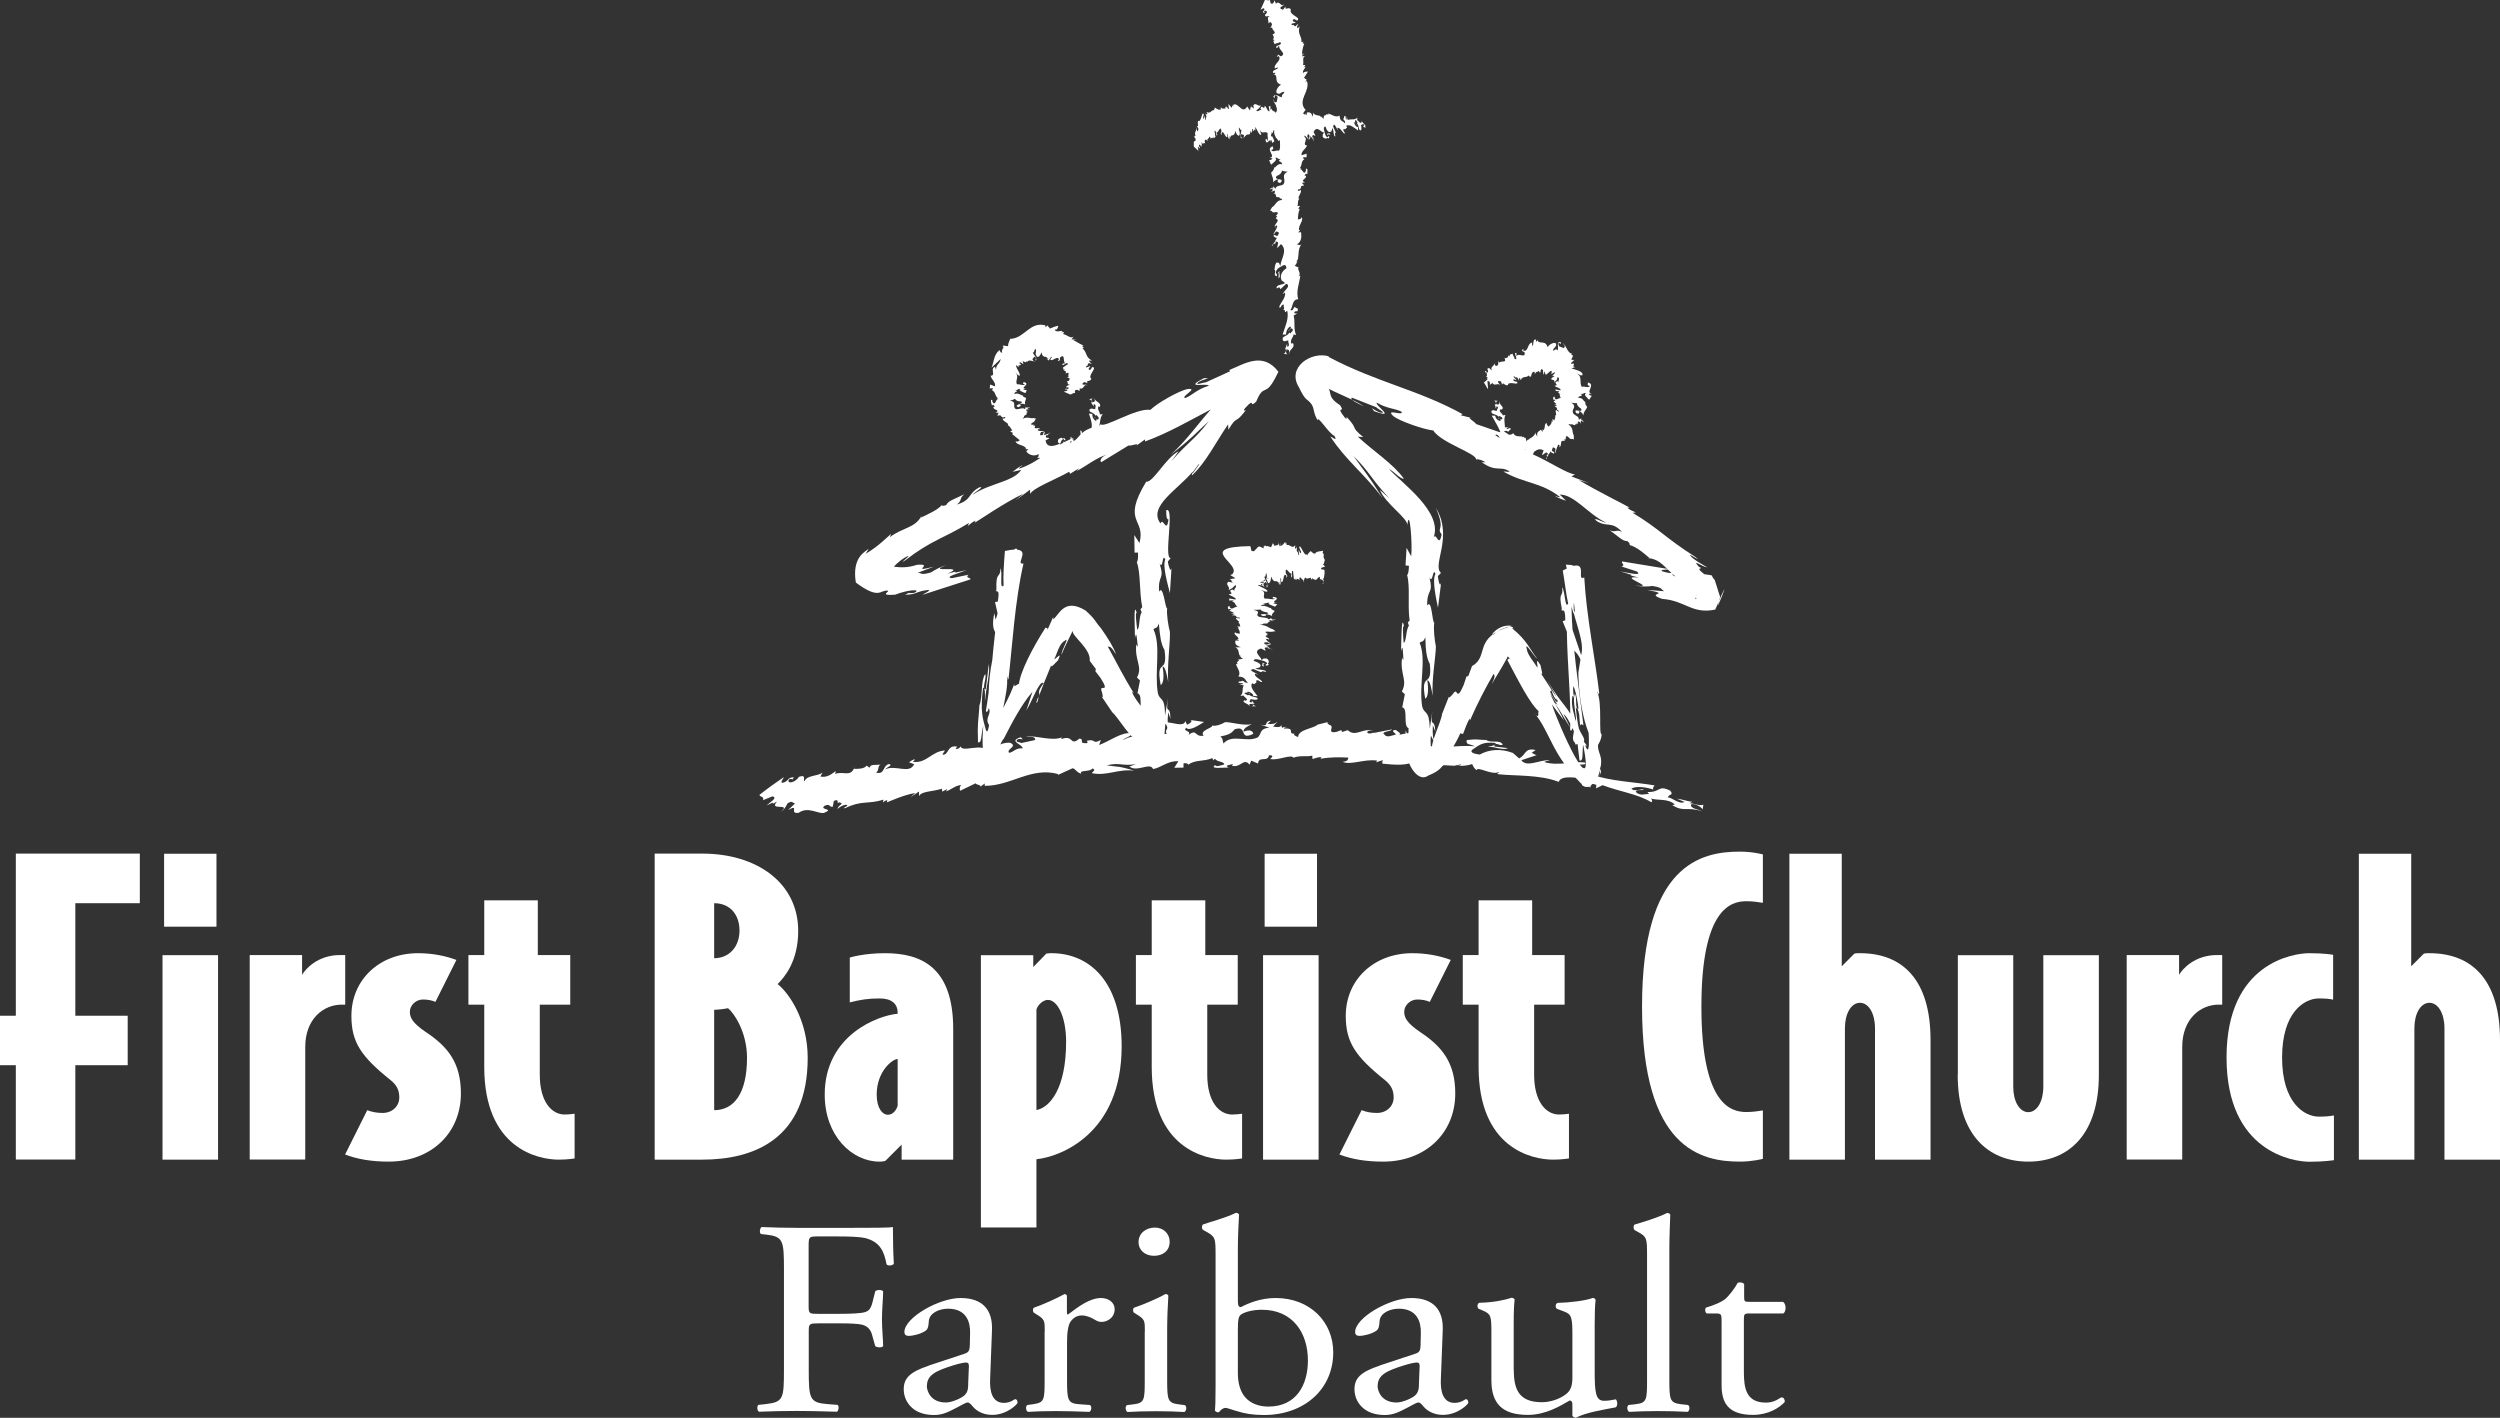 <?xml version="1.0" encoding="UTF-8"?>
<svg id="Layer_1" data-name="Layer 1" xmlns="http://www.w3.org/2000/svg" viewBox="0 0 189.52 107.48">
  <rect x="0" y="0" width="189.52" height="107.48" fill="#333333" stroke="none"/>
  <defs>
    <style>
      .cls-1 {
        fill: #fff;
      }
    </style>
  </defs>
  <g>
    <path class="cls-1" d="M5.71,68.47v8.53h3.97v3.75h-3.97v7.15H1.2v-7.15H0v-3.75h1.2v-12.29h9.4v3.76h-4.9Z"/>
    <path class="cls-1" d="M12.32,87.91v-15.5h4.21v15.5h-4.21ZM12.44,64.72h3.97v5.53h-3.97v-5.53Z"/>
    <path class="cls-1" d="M25.9,76.16c-1.38,0-2.76,1.08-2.76,3.21v8.53h-4.21v-15.5h3.97v1.5c.24-.42,1.17-1.5,2.88-1.5h.39v3.76h-.27Z"/>
    <path class="cls-1" d="M32.06,75.77c-.54,0-.99.45-.99.93,0,.42.18.84,1.2,1.53,1.68,1.11,2.67,2.34,2.67,4.66,0,3.03-2.28,5.17-5.47,5.17-1.29,0-2.37-.18-3.31-.54l1.68-3.36c.39.15.75.21,1.17.21.72,0,1.26-.51,1.26-1.17,0-.54-.18-.93-.66-1.32-2.25-1.8-2.97-2.88-2.97-4.87,0-2.74,2.13-4.75,5.05-4.75,1.11,0,2.1.21,2.91.51l-1.59,3.18c-.27-.12-.6-.18-.96-.18Z"/>
    <path class="cls-1" d="M40.92,81.48c0,2.04.9,3.01,1.89,3.01.27,0,.51-.03.75-.06v3.39s-.54.09-1.2.09c-1.62,0-5.65-.87-5.65-7.03v-4.72h-1.2v-3.76h1.2v-4.15h4.06v4.15h2.46v3.76h-2.31v5.32Z"/>
    <path class="cls-1" d="M54.14,72.65v-4.18c1.23,0,1.92.9,1.92,2.07,0,1.23-.78,2.1-1.92,2.1ZM49.63,64.72v23.19h3.61c3.87,0,7.99-1.53,7.99-7.72,0-2.88-1.44-4.93-2.28-5.59.51-.51,1.56-1.71,1.56-4.03,0-3.63-3.12-5.86-7.27-5.86h-3.61ZM54.14,76.55c.24,0,.78-.06,1.05-.12.42.33,1.44,1.77,1.44,3.76,0,2.7-.99,3.97-2.49,3.97v-7.6Z"/>
    <path class="cls-1" d="M68.05,83.82c-.09.3-.33.69-.75.69-.39,0-.84-.48-.84-1.53,0-1.77,1.2-2.7,1.59-2.7v3.54ZM68.05,76.85c-1.44.12-5.53,1.59-5.53,6.13,0,3.13,2.07,5.08,4.15,5.08.12,0,.27,0,.45-.06l1.23-1.23v1.14h3.91v-9.91c0-4.66-2.4-5.74-5.17-5.74-1.62,0-2.67.33-2.67.33v3.4c.84-.21,1.38-.3,2.28-.3s1.35.42,1.35,1.08v.09Z"/>
    <path class="cls-1" d="M78.57,76.52c.12-.36.51-.72.87-.72.72,0,1.38,1.26,1.38,3.18,0,3.58-1.26,4.99-2.25,5.17v-7.63ZM74.36,93.05h4.21v-5.17c1.8-.18,6.46-1.92,6.46-8.56,0-4.93-2.46-7.06-5.32-7.06,0,0-.24,0-.39.03l-.99,1.02v-.9h-3.97v20.64Z"/>
    <path class="cls-1" d="M91.52,81.48c0,2.04.9,3.01,1.89,3.01.27,0,.51-.03.75-.06v3.39s-.54.09-1.2.09c-1.62,0-5.65-.87-5.65-7.03v-4.72h-1.2v-3.76h1.2v-4.15h4.06v4.15h2.46v3.76h-2.31v5.32Z"/>
    <path class="cls-1" d="M95.75,87.91v-15.5h4.21v15.5h-4.21ZM95.87,64.72h3.97v5.53h-3.97v-5.53Z"/>
    <path class="cls-1" d="M107.44,75.77c-.54,0-.99.45-.99.93,0,.42.18.84,1.2,1.53,1.68,1.11,2.67,2.34,2.67,4.66,0,3.03-2.28,5.17-5.47,5.17-1.29,0-2.37-.18-3.31-.54l1.68-3.36c.39.15.75.21,1.17.21.72,0,1.26-.51,1.26-1.17,0-.54-.18-.93-.66-1.32-2.25-1.8-2.97-2.88-2.97-4.87,0-2.74,2.13-4.75,5.05-4.75,1.11,0,2.1.21,2.91.51l-1.59,3.18c-.27-.12-.6-.18-.96-.18Z"/>
    <path class="cls-1" d="M116.3,81.48c0,2.04.9,3.01,1.89,3.01.27,0,.51-.03.75-.06v3.39s-.54.09-1.2.09c-1.62,0-5.65-.87-5.65-7.03v-4.72h-1.2v-3.76h1.2v-4.15h4.06v4.15h2.46v3.76h-2.31v5.32Z"/>
    <path class="cls-1" d="M128.98,76.31c0,7.42,2.22,7.99,3.4,7.99.51,0,.84-.06,1.26-.12v3.67s-.78.21-1.74.21c-2.94,0-7.42-.96-7.42-11.75s4.48-11.75,7.42-11.75c.96,0,1.74.21,1.74.21v3.67c-.42-.06-.75-.12-1.26-.12-1.17,0-3.4.57-3.4,7.99Z"/>
    <path class="cls-1" d="M141,72.26c3.28,0,5.35,2.07,5.35,6.58v9.07h-4.21v-9.97c0-1.11-.48-1.92-1.14-1.92s-1.14.81-1.14,1.92v9.97h-4.21v-23.19h3.97v8.53l.96-.96c.12-.03.21-.03.42-.03Z"/>
    <path class="cls-1" d="M148.42,81.48v-9.07h4.2v9.98c0,1.11.48,1.92,1.14,1.92s1.14-.81,1.14-1.92v-9.98h4.21v9.07c0,4.51-2.28,6.58-5.35,6.58s-5.35-2.07-5.35-6.58Z"/>
    <path class="cls-1" d="M168.19,76.16c-1.38,0-2.76,1.08-2.76,3.21v8.53h-4.21v-15.5h3.97v1.5c.24-.42,1.17-1.5,2.88-1.5h.39v3.76h-.27Z"/>
    <path class="cls-1" d="M168.79,80.16c0-7.18,5.08-7.9,6.28-7.9,1.14,0,1.8.12,1.8.12v3.4c-.3-.06-.57-.09-1.08-.09-1.11,0-2.79,1.05-2.79,4.48s1.68,4.48,2.79,4.48c.51,0,.78-.03,1.14-.09v3.39s-.72.12-1.86.12c-1.2,0-6.28-.72-6.28-7.9Z"/>
    <path class="cls-1" d="M184.17,72.26c3.27,0,5.35,2.07,5.35,6.58v9.07h-4.21v-9.97c0-1.11-.48-1.92-1.14-1.92s-1.14.81-1.14,1.92v9.97h-4.21v-23.19h3.97v8.53l.96-.96c.12-.03.21-.03.42-.03Z"/>
  </g>
  <g>
    <g>
      <g>
        <path class="cls-1" d="M96.92,28.19c-1.18-1.54-2.52-.64-3.75-.13.05.01.08.04.07.09l-1.84.84c-.14-.02-.95.3-.51-.05.24-.13.5-.19.69-.25l-.29-.03c-1.67.86.26.34.35.58-.95.3-1.17.67-1.79.94-.39-.11,1.07-.78.18-.69-.6.11-2.31,1.06-2.82,1.58-1.13-.16-3.57,1.47-3.79,1.07.07,0-.17.3-.62.43l.2-.22c-1.35.38-1.06.95-1.88,1.21-.03-.08.2-.23.28-.37-1.74.68-2.4,1.75-4.16,2.35.04-.08.08-.15.26-.23.04-.08-.25.07-.74.46l.66-.15c-.61.92-2.4,1-3.68,1.89.07-.16,1.06-.72.47-.55-.87.49-.51.93-1.67,1.29.43-.33.16-.49.58-.79-.69.35-1.24.49-1.38.82-.19.09-.31.07-.35.02-.35.39-1.1.7-1.57.94l.06-.16c-.54.99-1.36.85-2.42,1.64l.09-.25c-.42.37-.99.96-1.92,1.51l.22-.38c-.26.23-1.28.64-.97,2.56,1.8,1.35,1.86.53,2.4.62.29.02-.77.41.59.3.31-.14,1.26-.41,1.61-.31.01.09-.11.21-.47.19-.21.02-.08-.02,0-.08l-.4.21c.97-.03.75-.25,1.77-.37.21.06-.3.24-.44.37l3.63-1.17c.04-.15-.44-.1-.15-.35l-1.26.26c-.63-.08.61-.4,1.12-.61l-.86.19s-.03-.05.04-.08l-.64.16c1.65-.7-1.83,0-.04-.66-.46.12-.95.39-1.19.56-.84.24-.66.05-1.01.03l1.21-.46c-1.94.49.15-.27-1.29-.14-.62.22-1.23.21-1.73.14.16-.22.76-.72,1.1-.82.04.08-.85.71-.25.34,2.06-1.58,2.83-1.61,4.84-2.84l-.1.24c.21-.16.35-.32.6-.41l-.07.16c.29-.16,2.26-1.53,3.69-2.2l-.62.53,1.13-.84v.32c.29-.48,1.83-1.04,2.97-1.68l.06.16.69-.43-.2.22c.72-.35,1.46-1.01,2.35-1.26-.56.19-.58.51-.48.59l2.07-1.27c.1.09,1.08-.32.47.11l.78-.57v.16c1.78-.65,3.38-1.59,4.99-2.43-.98,1.1-1.77,2.27-3.06,3.46,1.82-1.45,1.76-1.52,2.92-2.58-1.14,1.48-1.54,1.53-2.85,3.05l.55-.76c-.99.5-1.93,2.39-2.46,2.31-1.91,3.15,0,2.75-.51,4.65l-.39-.61.02,1.33h.26c.02.44-.02.66-.09.72.31.9.17,2.17.41,3.42l-.13.15c.03.09.07.22.09.25-.22.25-.13,1.25-.34,1.3-.05-.4-.17-1.33-.04-1.26-.26-1.01-.13,1.25-.13,1.91.12-.72.16.21.21.61-.04.06-.05-.07-.11-.14-.14,1.24.51,1.68.05,2.51l.23.22-.19.98c.28.06.23.54.24.95-.23-.32-.52-.7-.67-1.06l.14.09c-.79-1.28-1.32-2.37-1.96-3.52.15,0,.24-.04.63.6-.2-.58-.63-1.26-1.16-2.01-.41-.45-.38-.64-1.16-1.33-1.64-1-2.01.37-2.45.67v-.18s-.44,1-.44,1c.06-.22-.08-.14-.14-.19-.99,1.54-1.96,3.41-2.03,4.39.13-.46-.59.57-.26-.4-.15.59-.53,1.36-.92,2.11.14-.72.38-1.76.28-2.35.09-.12,0,.4.13.1.27-2.37.48-5.92,1.13-8.71-.66.12.48-.96-.48-1.05-.03-.1-.1-.12-.24,0-.18,0-.4.04-.69.1-.07.87-.14,1.83-.1,2.62-.33.35-.06-.88-.23-1.32-.03.88-.38.14-.31,1.71-.03-.05-.06-.04-.06-.15,0,.47.36-.21.16.98l-.21.03.19.84s0,.08-.02.12c-.03.11-.07.23-.12.38l-.11-.5c-.17.92-.06,1.19.07,1.45-.08.73-.16,1.44-.22,2.13-.17.84-.25,1.65-.27,2.39-.06.48-.13.96-.21,1.44.03.15.14.09.22-.21.24.49-.35.73.02,1.29-.06.37-.14.66-.25.34-.25-.92-.42-1.36-.21-3.16.25-.22.09,1.38.17.85.04-.74.39-2.03.27-2.66l-.23,1.92c-.34-.06.09-.8-.04-1.16-.35.48-.18,1.6-.43,2.37v-.13c-.1,1.55-.17,1.33-.12,2.93.3.1.21-.53.4-1.25-.05.63-.09,1.29,0,2.06.5.64.83.3,1.08-.16.02.04.05.08.07.13l-.03-.15s-.01-.01-.02-.02c0,0,0,0,0-.01l-.02-.09.02-.03s.01.04.02.07c.17-.34.3-.72.43-.81.67-1.31,1.35-2.6,2.18-3.57l-.47,1.43c.49-.8,1.01-2.35,1.31-2.08-.61.87-.18.58-.38,1.09l-.06.04c-.05.12-.19.5-.03.3.19-.8.74-1.98,1.06-2.82-.11.38.4-.27.5-.33.37-.78-.14-.1-.28-.1.21-.4.38-1.18.77-1.37.48-.44-.26.75-.22,1.03.23-.58.65-1.39.85-1.81-.09.4,1.4,1.36,1.29,2.28l.46.61c0,.08,0,.22-.08.11l.45.59c.75,1.19-.09.47.06.92l-.03-.06c.15.4.18.75.02.5l.83,1.23h0c.48.4,1.56,2.33,1.98,2.05.03.06.05.11.07.17-.07.16-.04.18.05.12.09.22.11.36,0,.28.31.49.57.6.47.67-.37.17,1.24.61,1.22-.91.07.06.08.15-.02.64.18-.69.12-.8.1-.92.05,0,.11-.03.19-.12-.17-.02-.07-.78-.02-1.18l.26.65c-.1-.44-.14-.7-.06-1.45l.17.49c-.02-1.22-.39-.11-.19-1.57l-.22,1.33c-.01-1.56-.4-1.05-.55-1.73-.26-1.62.26-3.59-.33-4.81.19-.19.26,0,.41-.45.09,1.01.15,1.54.43,2.02.28,1.96-.7.49-.29,2.65.24-.11.26-.78.14-1.39.21-.05.34.69.43,1.17-.09-1.25.16-3.03.13-3.8-.11-.37-.27-1.35-.21-1.79-.15.06-.29-1.87-.61-1.26-.1-1.34.44-.85.04-2.13.28.48.18-.86.43-.31-.23.45.18,1.87.35,2.55l.12-1.93c-.06.47-.25-.21-.28-.47l.22-.26c-.56.04.33-3.94-.34-3.63,0,.29,0,.72.17.7-.14,1.13-.42-.22-.6.31-.99-1.29,1.31-2.57,2.44-3.94-.02.04-.03.07-.04.11l.47-.65.07-.02-.47.66-.06.02c-.02.06-.05.13-.03.17,1.04-.94,1.82-2.53,2.74-3.87l.02.41c.71-1.18.44-.31,1.33-1.49-.07.03-.27.11-.06-.15.8-.89.26.07.84-.49.39-.96.55-.76.87-1,0,0,.01,0,.02,0,0,0,0,0-.01,0,.18-.14.41-.44.76-1.18Z"/>
        <path class="cls-1" d="M79.96,25.02c.15.21.42.02.6.08l-.1.09.2-.02-.06.16c.31.05.55.37.79.19l-.17.22.39-.04-.26.07c.31.17.71.41.79.44l-.09.05c0,.08.08.06.14.07l-.13.08c.37.31.2.63.68.9.06.13-.09-.03-.16.02-.03.12.13.21.21.2-.22.1-.25-.12-.34.13.15.03-.22.06-.09.2l.29-.11c0,.12-.19.15-.09.28.2.1.18-.39.37-.14.06.16-.47.64-.2.81-.04.28-.49.09-.27.35l-.27-.09c-.06.08-.21.12-.09.2.13-.01.31,0,.35.06-.35-.16-.21.34-.62.22l.05.08-.06.02.04.11c-.1-.04-.2-.18-.38-.03l.02.16c-.18.02-.22.09-.36.13l-.5-.22.27-.07c.03-.13-.21,0-.13-.15l.14-.02-.08.04c-.06.07.04.04.12,0,.13-.11-.02-.15-.13-.12-.04-.13.26-.18.29-.23-.29.08-.1-.22-.26-.23l.18-.05c.13-.22-.05-.23-.16-.23l.14-.07c-.13-.08.2-.48-.3-.21l.09-.06c-.01-.08,0-.23-.16-.16l.09-.14c-.17.13-.11-.04-.16-.14.08,0,.25-.21.35-.21.07-.33-.31.12-.4.02.03-.17.14-.07.23-.13-.21-.05.02-.82-.41-.41v.19c-.15.07-.18.05-.15,0l.08-.05c-.1-.36-.52.2-.66,0l.12-.19c-.07-.15-.25.46-.33.18l.06-.1c-.03-.11-.11.1-.11.12.07-.45-.28.05-.41-.56-.09.26-.25.44-.36.3-.18-.26.02-.3-.08-.55-.11-.02-.07.28-.22.27.11.24.35.36.25.62l-.07-.11h.07c0-.19-.09-.15-.12-.21l-.16.2c.13.25.19.13.23.18-.12.02-.55-.2-.6.03l-.06-.08c0,.3-.47-.22-.24.22-.11.05-.21-.21-.31-.07-.03.04.07.07.11.09-.02.22-.27-.05-.15.24l-.23-.17c.05.34.38.66.28.82-.22-.07-.18-.18-.33-.29.35.38-.04.66.14.94.2-.05.43.13.61,0-.29-.06-.09-.11-.11-.18.62.16-.39.46.17.51l-.22.04s.23.1.29.05l-.1.24c-.18-.06-.61-.23-.38-.3-.25-.07-.13.11-.42.06.41.16-.14.12-.02.31.31-.12.47.13.62.1-.05.07.12.17.24.19.04.08-.17.37-.04.5-.1-.03-.25-.09-.45-.02.13.05.14.14-.09.23-.47-.18.51-.26.2-.44-.28,0-.36-.06-.46-.2-.14.1-.21.08-.39.15.6.06.14.49.48.64.21.03.52-.16.67,0l.08-.22c-.06.22.18-.02.31.08l-.2.02c0,.1.06.12.21.1l-.3.05c0,.06,0,.16.16.09l-.15.09.11.06h-.12c.17.17-.25.18-.16.31l-.13.16c.4-.22.58,0,.83-.07h0s.23.06.23.06c-.05,0-.13.1-.13.16h0c0,.07-.45.24-.21.29h.17s-.09.07-.09.07h.17c-.2.39.38.03.35.3-.01-.06-.09-.09-.16.03-.01.06.06.07.12.03l-.04.03.41.03c-.1.11-.25-.03-.29.17-.09.19.11.12.17.12.06-.1.04-.24.16-.24-.02.05,0,.19-.09.25.17-.06.35-.06.52-.21l-.08.09v-.03c-.07.03-.14.27-.2.11-.21.34.13.18.2.28l-.29.16c.1.67.8.36,1.08.25-.09-.12-.17,0-.13-.31.17-.16.14-.09.3-.15v.02c.09.16.15-.13.26.14,0,.16-.15-.17-.1.18l.23-.03c-.01.22-.23.02-.31.07-.07-.02.13-.04.06-.27-.19,0-.22.23-.36.55-.09.24.12.24.17.24.17-.4.35-.44.6-.43l.22.17c.02-.29-.24-.68-.07-.71l.05.19.13.03-.03.54c.32.28.28-.4.36-.54l.02.18c.39-.05.12-.7.16-.87.19.01.01.21.25.32-.03-.16.24-.16.05-.31.27.21.16-.23.33.12.46-.33.14-.99.02-1.42l.26.03c-.03.15.04.39.26.53.19-.08-.19-.3-.09-.31.07.07.05.18.23.21.21-.12-.04-.24-.06-.34l-.1.04c-.19-.33-.57-.21-.44-.49.22-.11.17,0,.43,0-.06-.07.14-.33-.13-.39v.19s-.21-.33-.21-.33l.14.03c-.1-.09-.11-.23-.29-.25l.27-.07c-.11.08-.1.26.06.28.24-.05.05-.22.05-.31.14.35.58.33.45.68l-.09-.05c-.16.2.1.42.09.62l.21-.03c-.3.41-.11.87-.44,1.29l.17.25-.2-.08c-.21.18.24.18.13.32.04-.06,0-.06-.04-.1.05.39-.25.06-.28.24-.15-.19.09-.32-.2-.4.07.36-.27.66.08,1.03-.55.24-1.09.96-1.62,1.13-.09-.08.03-.07-.02-.14-.16.3-.72-.17-.7.09-.11-.07-.14-.26-.16-.33-.13.13-.29.18-.46.21l.13-.07v-.03s-.19.09-.19.09v.02c-.42.02-.76-.28-1.22-.18.26-.06.09-.3.23-.35-.32.27-.83.13-1-.17l.15-.16h-.24s.08-.06.08-.06c-.18-.29-.78-.24-.8-.55.14.08.2.02.31-.07l-.59-.48.08-.03c0-.08-.13-.1-.21-.14l.17-.12c-.15-.07-.14-.29-.36-.36.17-.16-.38-.27-.38-.5-.08-.05.29.05.18-.13-.43.14-.13-.24-.59-.09l.11-.24-.23.03c.4-.29-.25-.19-.16-.48h.1c-.06-.06-.13-.25-.22-.07-.02-.13-.22-.58.07-.41-.14,0,.01.17.07.24.2-.05.09-.23.3-.31l-.1-.03.12-.05c-.27-.2-.15-.46-.46-.62l.09-.14h-.26l.03-.29.36.14c.11-.29-.29-.53-.32-.81.43.01-.08-.55.33-.67l.08.23c-.02-.44.28-.4.35-.83-.28.26-.29.28-.7.67.2-.43.16-.99.61-1.34.07.09.06.23.21.18-.14-.21.26-.4,0-.49.16-.08.36.05.44,0-.01-.22.11-.38.19-.59l.02.05c1.08-.09,1.45-1.34,2.63-1.02l-.02.14.27-.2c-.21.13.07.17.07.3.21-.08.46-.2.65-.21-.02.12-.12.37-.23.27Z"/>
        <path class="cls-1" d="M113.35,32.99c.76.53,1.74.7,2.47,1.04h-.3s.77.26.77.26l-.09.15c1.25.55,2.65,1.5,3.2,1.52l-.27.16,1.35.51-.8-.24c1.38.83,3.57,1.91,3.86,2.09h-.18c.2.2.41.25.66.37l-.26.02c2.08,1.26,2.44,1.87,4.76,3.35.58.48-.37-.21-.42-.14.25.35,1.1.79,1.31.92-.33,0-1.21-.7-.63-.04.57.29-.47-.12.42.57l.55.08c.43.81-.03-.47.65,1.65-.78,2.39,1.33-3.04-.37.95-1.78.37-2.24-.68-4.03-.81-1.39-.49.85-.29-1.12-.68l1.29.1c-.3-.15-.06-.26-.91-.4-.29.05-.85.07-1.31-.04,1.87.25-1.49-.76.27-.6l-.63-.16c.08.01.11-.01.07-.05l-.82-.25c.52.09,1.74.38,1.24,0l-1.17-.38c.36-.07-.05-.26.06-.38l3.53.58c-.15.08-.67.01-.51.16.91.3.79-.02,1.62.3l-.4.06c.08-.04.21-.03.02-.08-.29-.15-.44-.08-.45,0,.27.24,1.16.29,1.41.19,1.02.16.19.35.42.43.37.22.38-.96.87.74-1.09-.64-1,.83-.88.4l-.44-.34.44.14c-.4-.7-1.17-1.04-1.63-1.28h.25c-.99-.72-1.25-1.48-2.34-1.56h.16c-.39-.34-.99-.86-1.5-.98.02-.06,0-.17-.17-.3-.35.03-.72-.39-1.35-.83.46.22.47-.1.95.13-.85-.87-1.08-.3-1.93-.82-.44-.42.53.14.71.12-1.39-.66-2.4-2.14-3.51-2.13l.48.47c-.59-.19-.87-.36-.78-.37.16.11.25.1.33.09-1.47-1.15-2.69-1.01-4.3-1.93.17-.03.42.06.47-.01-.72-.47-.98.1-2.12-.7h.29c-.38-.25-.76-.25-.72-.19.17-.44-2.63-1.26-3.24-2.22-.72-.07-2.56-.71-3.03-1.09-.65-.62.81.04.63-.33-.6-.29-1.03-.2-1.89-.69-.12.23,1.56,1.28-.19.65l-.18-.23c.17.1.39.25.65.34.55.08-.22-.29-.31-.41l-1.85-.73c-.24.19.87.6.96.72-.82-.73-4.32-1.76-3.06-2.02l-.13.03c1.02.91.12,1.06,1.34,1.85.44.66-.4-.04.33.9.21.26.17.04.15-.03,1,1.07.21.66,1.27,1.54l-.41-.03c1.19,1.11,2.68,2.05,3.49,3.18-.23.08-.78-.58-1.13-.73,1.02,1.11,4.12,3.28,3.38,5.22.22-.51.4.85.62-.26-.45-.57.34-.21-.44-2.01,1.35,2.2-.32,4.34.39,4.93l-.24.24c.02.27.16.95.25.49l-.24,1.91c-.14-.68-.46-2.12-.19-2.56-.21-.56-.19.78-.45.28.31,1.3-.2.78-.18,2.12.36-.59.38,1.34.54,1.29-.08.44.03,1.41.12,1.79,0,.77-.33,2.52-.24,3.76-.09-.47-.2-1.21-.41-1.17.1.61.08,1.28-.16,1.38-.39-2.16.57-.68.35-2.63-.26-.49-.31-1.02-.34-2.03-.18.45-.24.25-.43.43.53,1.25-.07,3.2.19,4.81.17.68.53.18.58,1.7l.19-1.31c-.17,1.43.16.35.23,1.52l-.19-.47c-.03.71,0,.99.15,1.37l-.3-.59c-.04.39-.04,1.09.13,1.09-.07.1-.12.14-.17.14.04-.01.15.4.1.43.02.14-.04-.29-.1-.2-.52-.2-.59.38-.22-.07-.04.18.19-.02.43-.33-.37-.2.62-2.07.68-2.7h0s.54-1.37.54-1.37c-.11.27.15.06.4-.3l-.04.06c.29-.38.17.73.73-.57l.24-.72c-.05.12.07.05.13,0l.27-.73c1.35-.74,0-2.18,3.01-3.04-1-.22-1.85.97-1.34.62.21-.26,1.39-.83,1.46-.43l-.1-.02c1.17.96,1.3,1.53,1.92,2.32-.21-.12-1-1.43-.8-.75.04.44.56,1.01.8,1.41.08-.11-.23-.93.24-.18,0,.12.27.92.02.61.52.75,1.16,1.88,1.71,2.5.07.25-.15-.08-.23-.19v-.07c-.3-.45-.31.06-.67-.94-.39.1.58,1.41.94,2.27l-.9-1.2c.45,1.47,3.35,7.97,2.36,3.02-.08.73.04,1.31-.27,1.23-.19-1.47-.13-1.29-.3-2.8l.03.13c.09-.79-.31-1.84-.08-2.38.2.33-.05,1.13.29,1.12l-.21-1.91c.27.58.22,1.91.33,2.64.02.53-.14-1.05-.34-.79.16,1.78.41,2.17.79,3.03.27.53.2-.8.18-1.13-.44-1.12-.75-2.77-.78-4.56l.16-1c-.33-.85-.75-.43-.87-2.02l.24.45c.04-.35.03-.59.01-.75.22.66.46,1.38.67,1.98.3-.95-.49-2.57-.72-3.89.06.06.13.52.25.65-.07-.99-.29-1.99-.52-2.93l-.17-.69c1.18.02.43.42.73.6l.21,1.24c-.12.67-.22-1.26-.45-.93.17.8,0,1.73.26,1.93-.37-.33.1,1.85-.32.34.05,2.92.55,6.1.91,9.02-.11-.13-.2-.13-.26,0-.05-1-.24-2.46-.5-2.99-.14.67.32,1.53.23,1.73-.1-.33-.14-.99-.31-.99-.14.86.16,1.32.23,1.92l.07-.34c0,1.46,1.39,1.88-.07,2.11-.22-.72.15-.09.37-.22-.39-.32-.8-1.78-1.28-2.09l.54,1.07c-.46-.71-.84-1.42-1.19-1.89.08.03.15.04.25.19-.39-.55-.77-1.32-1.08-1.54l.16-.3c.08.41.62,1.47.85,1.58.16-.22-.54-1.22-.77-1.69,1.17,2.03,1.56,1.85,2.33,3.68l-.23-.26c.18.61.53,1.05.92,1.55-1.78-.04-.68-1.02-1.08-1.44-.04.31-.14.38-.19.23.08-2.39-.21-4.72-.25-7.43l-.32-.79.2-.07c0-1.33-.31-.27-.35-1.12.02.33.05.26.11.33-.34-1.52.13-.86,0-1.72.26.39.2,1.66.46,1.25-.17-.75-.27-1.76-.41-2.51,2.22-1.21.9.88,1.63.52.15,2.86.86,6.35,1.13,8.75-.06.33-.09-.2-.14-.07.39.92.08,3.21.33,3.22-.04.47-.22.67-.28.81-.02.87.65.77-.16,2.85.7-1.22.2-.77.35-1.24l-.04.08v.52c-.35,1.06-1.44.98-1.38.76l.06.05c-2.39-2.35-2.39-3.93-3.7-5.52.6.83.17-.36.47.02-.76-.6-1.7-2.54-2.47-3.97.08-.04.08-.18.23-.05l-.62-.72.15.05c1.35-.97-.62,1.93-.96,2.59.31-.65.24-.69.16-.82-.63,1.09-1.19,2.16-1.8,3.54v-.16c-.23.33-.36.79-.52,1.18l-.21-.05c-.3.72-.87,1.54-1.32,2.48-.09-.05-.06.3-1.1.72-.94.66-1.71-1.36-1.52-1.31-.15-.76-.23-1.47-.2-2.02-.05-.41.24.9.22-.26-.45-.17,0-1.49-.48-1.58l.2-.99-.23-.22c.47-.84-.16-1.29.02-2.55.05.07.06.2.1.14-.03-.41-.03-1.35-.18-.62.03-.67.02-2.95.22-1.92-.13-.08-.06.86-.02,1.27.21-.04.17-1.05.4-1.29-.02-.03-.05-.16-.08-.26l.13-.14c-.17-1.26.06-2.53-.19-3.45.07-.05.13-.26.14-.7l-.26-.03.08-1.33.35.64c.11-.84-.12-3.89-.3-2.33.12-.52-1.67-1.66-2.07-2.7l.71.63c-1.38-1.46-1.39-1.88-2.72-3.21.92,1.31.99,1.26,2.24,3.24-1.39-1.88-2.81-2.89-3.99-4.71.17.05.57.42.31-.05-.44-.19-1.27-1.59-1.27-1.18-.35-.57-.23-.85-.46-1.21-.34-.48-.41-.14-.97-1.31-.93-1.5.96-2.75,2.31-2.32l-.08.02c3.67,1.95,6.79,2.48,10.18,4.35l-.13.09.94.23c-.72-.2.21.3.21.43l2.31.8c0,.14-.25.32-.76,0Z"/>
        <path class="cls-1" d="M116.9,28c-.11-.09-.11.23-.15.27l-.02-.13-.02.13-.06-.16c-.07.12-.29.02-.2.27l-.12-.24v.23s-.04-.18-.04-.18c-.19-.04-.22.41-.25.4l-.05-.09c-.05-.02-.02.05-.02.09l-.09-.13c-.15.21-.47.02-.58.34-.08.04,0-.07-.07-.12-.14-.05-.1.13-.05.19-.18-.16-.05-.25-.26-.27.06.14-.15-.18-.18-.03l.22.23c-.08.04-.21-.12-.24,0,.04.2.37.04.3.26-.06.08-.72-.16-.7.13-.25.11-.37-.31-.45-.02l-.08-.26c-.1,0-.22-.09-.23.06.08.09.18.23.16.3-.07-.36-.45.1-.59-.27l-.04.11-.05-.04-.09.13c-.02-.11.07-.32-.19-.31l.05.61c-.13-.12-.21-.42-.33-.48l.33-.31c.08.07-.19,0-.08,0,.17-.13-.21-.14,0-.23l-.04-.31-.07-.04c-.11.01-.03.09.04.13.18.03.17-.18.09-.29.13-.2.29.12.36.1-.19-.25.2-.32.16-.52l.11.19c.28,0,.18-.26.21-.37l.09.12c.15-.19.61.09.34-.41l.06.09c.11-.04.29-.05.25-.23l.15.08c-.11-.19.07-.14.2-.21-.03.11.16.29.14.41.32.08-.07-.36.07-.48.16.04.02.19.07.28.1-.33.74.2.61-.32l-.19-.1c.04-.15.1-.17.11-.12l-.02.1c.41.13.3-.57.68-.61v.24c.16.04,0-.57.3-.46l-.02.14c.09.03.13-.12.11-.16.07.45.63-.02.78.59.13-.25.57-.42.64-.27.07.28-.22.28-.23.54.1-.01.23-.21.35-.03.12-.23-.15-.69.24-.63v.16s-.12-.11-.12-.11c-.15.09,0,.19-.01.27l.37.14c.17-.22-.08-.3-.08-.38.3.25.35.77.7.8l-.09.06c.43.09-.27.47.22.41,0,.16-.26.13-.18.31.02.05.1-.04.12-.06.21.17-.17.22.16.3l-.28.09c.28.11.96.23.82.53-.22.03-.22-.11-.39-.12.43.21.13.73.37,1,.18-.1.46.14.6-.08-.29-.04-.11-.15-.16-.26.65.15-.23.77.3.84l-.23.03c.02.05.17.19.25.11l-.22.34c-.14-.16-.48-.43-.22-.49-.22-.11-.18.12-.44.02.33.24-.18.11-.15.33.34-.06.39.29.54.31-.08.07.04.27.12.36,0,.15-.32.39-.27.65-.07-.12-.17-.29-.37-.34.09.14.06.25-.17.18-.34-.49.55.06.35-.35-.24-.16-.29-.26-.33-.43-.17.03-.23-.01-.42-.03.52.32-.04.49.16.82.1.16.48.22.41.48l.27-.14c-.27.17.13.12.08.34l-.13-.15c-.1.1-.09.16,0,.28l-.21-.22c-.06.05-.16.14,0,.22l-.17-.06s.05.08,0,.14c0-.06.03-.08-.05-.12-.09.3-.31-.09-.37.09-.05-.06-.14-.06-.2-.02.4.23.26.59.41.83h0s0,.34,0,.34c0-.07-.13-.09-.23-.07h.01c-.12,0-.32-.39-.39-.13v.18s-.09-.07-.09-.07v.18c-.45-.16-.12.44-.45.46.08-.02.13-.12,0-.19-.07,0-.08.08-.07.15l-.02-.05-.17.54c-.06-.15.12-.34-.07-.4-.18-.13-.12.15-.2.2.08.1.27.1.17.24-.05-.04-.26-.08-.24-.18-.09.17-.27.34-.33.6-.07-.03-.02-.11,0-.13l.03.03c.07-.1-.12-.29.12-.25-.17-.36-.3.02-.49.03l.13-.35c-.58-.33-.84.46-1.36.38.13.13.24.01.25.32-.3.14-.27.08-.59.12l.03-.02c-.14-.16-.42.12-.46-.16.1-.16.19.18.26-.16h-.36c.16-.18.36,0,.51-.04.1.02-.2.04-.2.26.37.02.48-.21.62-.52.08-.23-.12-.25-.17-.25-.18.32-.59.56-.8.24l-.04-.33c-.22.14-.39.58-.64.36l.18-.1-.06-.16.51-.2c.09-.42-.41-.03-.68-.12l.2-.06c-.23-.18-.7-.23-.91-.45.09-.19.21.14.4-.05-.15-.07-.02-.3-.25-.22.33-.11-.12-.27.29-.2-.14-.4-.4-.79-.66-1.27h.26c.01.14.13.36.38.4.16-.12-.25-.19-.16-.23.09.04.1.13.27.11.18-.14-.1-.17-.14-.26l-.08.06c-.26-.26-.62-.14-.55-.45.2-.11.17,0,.43.02-.14-.08.23-.27-.04-.37l-.06.18-.08-.35.12.06c-.06-.11-.01-.24-.17-.32l.28.03c-.14.03-.2.21-.05.27.24.02.13-.17.17-.25,0,.36.42.41.18.65l-.07-.05c-.26.16.16.35.15.48l.2-.04c-.15.3-.05.62-.04.95l.3-.02-.18.08c0,.17.28-.09.31,0h-.09c.29.04-.13.18-.02.23-.21.07-.16-.14-.4.04.3.07.33.4.72.11.09.28.52.24.67.24l-.04.13c.14-.3.26.18.29-.07l.07.33c.06-.12.13-.17.19-.2l-.04.06v.04s.07-.09.07-.09v-.02c.16-.08.41-.2.46-.5-.02.19.16.27.15.38-.09-.45.12-.41.26-.57l.13.18v-.22s.04.09.04.09c.21-.1.05-.58.29-.53-.02.09.03.15.13.25.1-.12.25-.19.23-.44l.06.07c.05-.02,0-.14-.02-.21l.18.11c-.03-.14.12-.19.03-.38.22.07-.05-.34.1-.4-.02-.07.16.19.22.07-.4-.2.08-.16-.36-.35l.2-.04-.22-.11c.45.05-.17-.2,0-.29l.1.04c-.04-.06-.05-.16-.18-.12.02-.07-.04-.32.18-.17-.13-.03-.04.09,0,.14.2.04.15-.08.37-.07l-.08-.04h.13c-.19-.18.01-.3-.25-.42.06,0,.13-.02.11-.07l-.26-.02-.02-.12.39.07c.05-.16-.39-.25-.46-.34.42-.09-.17-.18.2-.36l.12.06c-.06-.19.13-.28-.09-.36-.09.18.08.1-.28.42.2-.31-.37-.13-.15-.37l.24-.13c-.21.09-.05-.14-.25.03.06-.09.25-.25.26-.31-.09-.02-.24.1-.33.16l.04-.04c.14-.61-.39.17-.43.03v-.14s-.03.19-.03.19l-.04-.3c-.04.09-.05.13-.08.29-.04-.11-.09-.39-.03-.36Z"/>
      </g>
      <path class="cls-1" d="M103.2,9.16l.03.09c-.12.21-.24-.14-.35-.13l.02-.2c-.23.22-.46.06-.73.18l-.08-.27v.21c-.13.09-.03-.29-.12-.27l.03.09c-.15-.23-.08.19-.17.13.04.22.17.08.13.37-.15-.23-.38-.1-.41-.6-.28.2-.62-.11-.86-.15v.14c-.08-.29-.3.2-.3-.05l-.07.33c-.06-.12-.13-.18-.21-.22l.06.07v.03s-.09-.1-.09-.1v-.02c-.18-.07-.4,0-.57-.29.1.17-.02.31.02.41-.09-.41-.29-.42-.46-.38v.22s-.09-.17-.09-.17v.1c-.06.03-.13-.03-.2-.09l.21-.29h-.05c-.6-.73.4-1.39.14-2.14l-.14.02.2-.19c-.13.15-.17-.07-.29-.08l.3-.48c-.12-.01-.39.02-.34.14-.14-.18.14-.37.16-.53l-.12.05.1-.16h-.17c.08-.26-.1-.59.17-.69l-.27.03.22-.28-.18.16c-.06-.32.15-.8.15-.87l-.1.03c-.05-.05.01-.09.05-.15l-.16.04c.04-.48-.31-.61-.15-1.14-.04-.15-.05.08-.13.08-.12-.08,0-.26.06-.31-.24.04-.16.27-.36.1.12-.12-.22.08-.17-.13l.31-.08c-.05-.12-.24-.02-.21-.21.14-.21.35.26.4-.08-.02-.17-.71-.36-.55-.7-.16-.29-.48.15-.4-.25l-.2.26c-.09-.07-.24-.02-.18-.2.12-.05.27-.16.28-.26-.23.38-.35-.33-.65.02v-.13s-.05.01-.05.01l-.02-.17c-.07.1-.09.36-.32.24l-.05-.25c-.17.07-.24-.02-.38,0l-.33.74c.1-.03.17-.14.27-.1.09.2-.18.16-.04.34l.14-.08h-.08c-.09-.06.01-.09.1-.09.17.06.06.25-.06.31.02.24.31.05.36.1-.29.12,0,.4-.12.55l.18-.1c.23.18.04.35-.02.45l.15-.04c-.03.25.49.38-.06.57l.1-.03c.05.1.16.26,0,.36l.16.06c-.21.06-.05.16-.01.32.06-.1.33-.07.4-.18.28.23-.31.22-.3.41.14.12.15-.11.26-.14-.15.31.63.63.09.82l-.17-.13c-.12.12-.12.19-.07.17l.09-.07c.28.37-.4.58-.29.95l.22-.08c.11.17-.53.17-.32.44l.12-.05c.07.09-.1.16-.14.15.47,0-.02.58.59.77-.25.14-.45.52-.31.64.28.17.3-.15.56-.09,0,.13-.25.2-.17.4-.26,0-.53-.39-.67-.01l.14.05-.04-.15c.15-.11.17.06.24.09l-.08.4c-.27.03-.21-.21-.28-.24.03.16.15.34.24.51-.01.02,0,.07.02.13,0-.03,0-.04,0-.05.04.09.05.19.04.28-.02.03-.04.07-.05.15l-.02-.09v.13c-.14-.22-.26-.06-.35-.36,0,.06-.03.11-.07.1v-.26h-.13s.06.38.06.38c-.14.08-.24-.35-.36-.42-.03.43-.23-.16-.33.22l.09.12c-.19-.08-.23.18-.41.03.15-.14.15-.06.38-.41-.22.18-.39-.24-.6,0,.01.1.06.17.01.28-.04-.22-.19,0-.16-.25-.06.09-.08.33-.11.37l-.22-.32v.05c-.36.6-.68-.4-1.04-.15v.14s-.08-.2-.08-.2c.07.14-.03.17-.04.29l-.24-.3c0,.12,0,.4.07.34-.09.14-.18-.15-.26-.16l.03.12-.08-.1v.17c-.13-.08-.29.09-.34-.18v.27s-.12-.22-.12-.22l.08.19c-.16.06-.39-.16-.42-.16v.1c-.01.05-.03-.01-.06-.05l.02.15c-.23-.04-.29.31-.56.14-.07.04.04.05.04.13-.04.12-.13,0-.15-.06.02.24.13.17.05.36-.06-.12.04.22-.06.17l-.04-.31c-.06.05-.01.24-.1.21-.1-.13.13-.35-.04-.39-.08.02-.18.71-.34.55-.14.16.08.48-.12.4l.12.2c-.03.09-.01.24-.09.18-.03-.12-.08-.27-.13-.29.19.23-.16.35.01.65h-.06s0,.05,0,.05l-.08.02c.05.07.18.1.12.32l-.12.05v.38s.35.33.35.33l-.05-.28c.1-.09.08.19.17.04l-.04-.13v.08c-.03.09-.04-.02-.04-.1.03-.17.12-.06.15.06.12-.02.02-.31.05-.36.06.29.19,0,.27.13l-.04-.19c.09-.23.17-.04.22.02l-.02-.15c.12.03.19-.49.28.06l-.02-.1c.06-.05.13-.16.18,0l.03-.16c.03.21.08.05.16.01-.05-.05-.03-.33-.09-.39.12-.28.11.31.2.3.06-.14-.05-.15-.06-.25.15.15.31-.63.4-.09l-.07.18c.06.12.09.12.09.06l-.03-.09c.18-.28.28.4.46.29l-.04-.22c.08-.1.08.53.22.32l-.03-.12c.05-.07.08.1.07.14,0-.47.29.02.38-.58.06.26.25.46.31.32.08-.28-.07-.31-.04-.57.06,0,.1.26.19.16,0,.26-.19.53,0,.67l.02-.14-.07.04c-.05-.15.03-.17.04-.24l.2.08c.01.28-.1.21-.12.28.15-.06.34-.46.48-.28l-.02-.1c.19.23.11-.5.25-.06.08-.07-.03-.29.09-.31.03,0,.01.1,0,.14.14.09.07-.26.2,0l-.03-.29c.16.2.32.71.46.58,0-.04,0-.08-.01-.1v.03s-.08-.1-.08-.1v-.03s.08.1.08.1c-.03-.11-.08-.14-.11-.27.18.41.44.05.61.27-.05.19.08.45-.03.6-.03-.29-.08-.1-.14-.13.09.63.39-.31.42.24l.03-.23s.09.2.04.27l.19-.14c-.07-.17-.2-.56-.25-.32-.05-.24.08-.16.03-.43.12.37.08-.16.21-.08-.06.33.13.44.12.6.04-.06.14.09.18.2.03.01.08-.03.13-.06-.02.29.07.58-.07.81-.19-.1-.44.17-.6-.06.29-.06.1-.16.13-.28-.63.19.31.81-.24.87l.22.05c-.03.05-.2.19-.27.1l.15.38c.17-.14.56-.42.31-.51.24-.11.16.16.43.06-.37.26.16.15.08.42-.33-.12-.44.27-.6.25.06.09-.09.28-.2.36-.03.15.23.51.12.76.1-.09.24-.24.44-.24-.12.12-.12.26.12.28.44-.43-.55-.14-.27-.53.27-.1.34-.2.42-.41.16.09.23.05.42.09-.58.25-.06.64-.34.96-.17.14-.53.04-.6.34l-.18-.26c.16.29-.17.07-.23.31l.19-.09c.04.14,0,.2-.13.28l.29-.12c.03.08.07.22-.1.23l.18.03-.04.08s.03-.03.07-.03c-.07.35.31.08.29.3.07-.04.15.03.18.11-.45,0-.51.43-.76.54h0l-.18.29c.04-.06.16,0,.21.09h0c.07.08.5-.12.37.15l-.13.15h.12s-.12.17-.12.17c.43.23-.24.44-.03.71-.03-.08,0-.2.13-.15.05.05,0,.13-.06.17l.05-.02-.28.52c.15-.04.16-.33.34-.2.21.07-.01.23-.03.32-.12-.01-.23-.19-.29,0,.06.02.18.19.27.11-.12.18-.2.44-.41.6.05.05.1-.03.12-.06h-.03c.06-.12.31-.03.18-.24.4-.02.11.3.17.49l.27-.3c.55.5-.04,1.17-.04,1.66-.13-.14,0-.27-.32-.25-.15.31-.08.26-.14.57l.02-.02c.16.15-.15.37.13.48.17-.07-.16-.23.18-.23l-.02.39c.2-.12.02-.39.07-.53-.02-.11-.05.21-.27.17,0-.36.23-.44.55-.62.24-.11.25.16.25.22-.36.23-.52.57-.36.92l.26.19c-.23.18-.7.1-.64.42l.19-.1.1.15.44-.41c.4.18-.19.52-.27.79l.17-.13c.1.4-.38.81-.44,1.12.17.13.11-.25.37-.19-.1.16.13.34-.11.39.34-.07.02.37.35.06.15.58-.16,1.22-.35,1.81h.26c0-.2.09-.5.33-.61.17.13-.23.31-.13.35.08-.07.08-.2.25-.2.19.17-.08.26-.11.38l-.08-.07c-.23.37-.6.21-.5.6.21.14.17,0,.43,0-.1.09.18.4-.09.49l-.02-.24-.16.45.13-.06c-.08.13-.06.31-.23.37l.28.04c-.12-.08-.15-.32,0-.36.24.02.09.26.11.37.07-.47.5-.47.32-.87l-.09.07c-.21-.25.13-.5.13-.72l.2.05c-.22-.47-.06-.94-.19-1.48l.27-.16h-.21c-.09-.27.29-.07.27-.24l-.08.07c.24-.31-.2-.17-.13-.34-.22.08-.07.33-.37.26.23-.31.1-.79.6-.83-.2-.57.1-1.28.15-1.76-.09-.06-.07.04-.14.02.29-.19-.2-.63.05-.64l-.33-.15c.12-.12.18-.27.22-.42l-.07.11h-.03s.1-.17.1-.17h.02c.07-.38,0-.82.28-1.17-.17.2-.31-.05-.41.05.41-.18.42-.6.37-.95l-.22.02.17-.2-.1.03c-.08-.36.38-.75.19-.98-.05.15-.14.15-.28.16.01-.26.02-.5.14-.8l-.08.03c-.04-.08.06-.17.11-.25h-.21c.09-.16-.02-.36.15-.54-.22-.07.21-.44.11-.65.05-.08-.24.18-.23-.05.45-.03.01-.29.49-.31l-.18-.2.24-.04c-.45-.17.2-.26.06-.51l-.1.03c.05-.08.08-.27.21-.12,0-.13.1-.59-.15-.38.14-.02.02.17-.03.25-.2,0-.13-.21-.35-.26l.09-.05-.13-.03c.22-.25.06-.5.36-.69-.07,0-.11-.05-.1-.14h.26s0-.27,0-.27l-.38.12c-.07-.29.35-.5.41-.74-.38-.05.03-.37-.12-.59h0s-.04-.04-.07-.06c0-.02-.01-.04,0-.08.03-.05.07,0,.08.07v-.05s.25.28.25.28c-.02-.16-.16-.17-.1-.34.04-.21.11.01.16.03,0,.12-.09.23,0,.29,0-.06.09-.18.05-.27.09.12.21.2.29.41l-.02-.12v.04c-.06-.07-.01-.31-.12-.19,0-.39.15-.11.24-.17l-.14-.27c.25-.54.57.04.81.05-.07.12-.13,0-.12.32.15.15.13.08.28.14v-.02c.07-.16.17.15.22-.13-.03-.17-.11.16-.11-.19l.19.03c-.06-.21-.19-.03-.26-.08-.05.02.1.05.08.27-.18,0-.22-.23-.3-.56-.05-.24.08-.24.11-.25.11.36.28.52.45.36l.1-.26c.08.24.05.7.21.64l-.05-.19.07-.1-.2-.45c.09-.4.25.2.38.28,0-.05-.05-.07-.06-.17.19-.09.4.38.55.44.06-.17-.12-.11-.09-.37.08.1.17-.13.19.11-.04-.34.18-.02.03-.35.29-.15.6.17.89.36v-.26c-.1,0-.24-.09-.3-.33.07-.17.15.23.17.13-.04-.09-.1-.08-.1-.26.08-.19.13.08.19.11l-.03.08c.18.23.1.6.3.51.07-.21,0-.17,0-.43.05.1.19-.18.24.09l-.12.02.22.16-.03-.13s.02-.01.03-.05c0,0,0,0,0,0"/>
    </g>
    <path class="cls-1" d="M73.04,59.53c-.51-.11-.93.36-1.33.46l.11-.18-.39.2-.03-.22c-.66.23-1.56.17-1.73.57v-.36s-.65.44-.65.44l.36-.32c-.83.12-1.99.65-2.15.71l.04-.15c-.15-.03-.23.08-.35.16l.06-.22c-1.19.37-1.64.03-2.9.64-.37.06.18-.12.16-.23-.24-.09-.67.19-.74.31,0-.33.6-.41.1-.52-.25.24.12-.34-.39-.1l-.08.44c-.32.04-.16-.27-.61-.08-.47.34.79.2-.04.54-.43.12-1.21-.52-1.94,0-.78.11.13-.72-.8-.21l.53-.5c-.21-.03-.18-.26-.58,0-.08.19-.26.5-.47.62.79-.7-1-.02-.31-.77l-.32.17v-.09s-.48.22-.48.22c.26-.25.88-.58.45-.69l-.72.29c.11-.31-.23-.22-.27-.4.7-.55,1.22-.92,1.84-1.34-.02.15-.27.35-.12.43.56-.12.34-.41.89-.43l-.15.24c.01-.08.07-.12-.04-.1-.21-.04-.24.12-.2.22.25.13.68-.19.77-.39.64-.22.27.32.43.33.19-.48,1.04-.36,1.37-.66l-.17.31c.56.11.91-.25,1.17-.42l-.05.22c.65-.24,1.16.29,1.48-.52l-.04.14c.29-.01.74.02.95-.25l.22.16c.08-.3.41-.18.83-.24-.25.14-.08.45-.34.61.7.18.47-.53.99-.65.35.1-.24.25-.28.4.77-.37,1.83.4,2.18-.39l-.39-.14c.29-.22.46-.26.44-.19l-.15.15c1.04.15,1.42-.8,2.43-.86-.05.14-.18.21-.17.32.48.05.32-.76,1.1-.61l-.12.17c.26.05.41-.19.36-.23.11.58,1.56-.27,2.18.41.31-.39,1.31-.76,1.65-.62.5.29-.35.43-.14.74.35-.04.5-.39,1.04-.34-.03-.33-1.13-.53-.15-.84l.16.16c-.11-.01-.26-.06-.4,0-.26.23.2.2.28.28l1.05-.23c.04-.36-.59-.2-.67-.28.86-.05,1.93.38,2.7.08l-.06.14c.98-.39.64.58,1.39-.05.43.05-.12.38.52.35.18-.01.06-.14.03-.18.77-.19.37.31,1.07-.06l-.13.38c.84-.31,1.71-1.01,2.46-.89-.03.29-.49.29-.66.52.98-.59,2.42-.2,3.34-.5-.29-.23.42-.58-.18-.76-.14.38-.43.14-.75.19.49-.82,2.19.33,2.32-.38l.14.28c.14-.05.5-.27.25-.36l1.04.15c-.36.22-1.11.74-1.36.44-.29.31.43.19.18.54.68-.5.43.19,1.14.06-.33-.41.7-.57.66-.77.24.08.76-.11.96-.25.41-.04,1.36.29,2.03.15-.26.13-.65.3-.62.57.33-.15.68-.15.74.16-1.15.56-.37-.7-1.42-.34-.26.35-.54.43-1.08.54.24.2.14.29.24.53.65-.74,1.7-.07,2.56-.44.36-.22.09-.68.92-.76l-.71-.23c.78.2.19-.22.83-.3l-.26.24c.39.04.54.01.76-.16l-.34.36c.21.05.6.11.61-.11l.07.23c.04-.06.15-.1.39-.08-.14.04-.25.01-.25.12.95-.06.21.4.8.39-.1.08.07.19.28.25,0-.58,1.16-.63,1.48-.94h0s.8-.2.8-.2c-.16.04,0,.21.23.28h-.04c.25.09-.32.62.44.47l.4-.15c-.07.02,0,.11.03.16l.42-.14c.6.58,1.2-.24,1.92.07-.21-.06-.54-.03-.41.15.14.07.36.02.47-.06l-.04.06,1.42-.28c-.13.19-.91.16-.57.4.19.28.61.02.85.01-.02-.16-.47-.32,0-.37.05.07.48.27.26.37.49-.12,1.2-.15,1.65-.38.13.08-.09.12-.16.14l-.03-.05c-.3.06-.08.39-.63.18-.09.5.8.21,1.29.33l-.82.27c1.26.79,3.12.22,4.44.39-.37-.2-.71-.09-.62-.48.84-.09.73-.02,1.56,0h-.08c.39.26,1.03-.06,1.25.34-.21.18-.57-.29-.64.15l1.03.12c-.36.2-1.03-.12-1.43-.1-.28-.06.58,0,.49-.29-.97-.1-1.22.15-1.74.5-.32.27.38.36.55.38.66-.38,1.59-.48,2.51-.12l.47.41c.51-.22.41-.84,1.25-.63l-.29.2c.17.12.29.17.38.18l-1.17.39c.4.58,1.41-.05,2.14,0-.05.06-.3.03-.39.14,1.02.32,2.23-.08,3.06.03.29.3-.7,0-.6.35.45-.03.86.37,1.04.09-.28.38.96.26.06.47,1.47.52,3.22.56,4.8.83-.11.1-.15.21-.11.31-.51-.17-1.29-.29-1.66-.07.27.3.87-.06.93.1-.2.05-.53-.06-.6.15.36.36.7.12,1.02.17l-.13-.16c1.04.03.77-.57,1.73-.1.28.38-.08.21-.19.51.28-.03.9.58,1.27.34l-.59-.25c.46.06.85.22,1.18.24l-.2.1c.37.04.78.24,1.04.12l-.06.36c-.12-.24-.71-.5-.88-.37-.07.31.6.37.85.52-1.18-.4-1.38.09-2.27-.48l.2-.04c-.51-.48-1.29-.29-1.82-.46.13.11.12.25.03.28-1.1-.65-2.35-.78-3.69-1.29l-.5.24.03-.26c-.65-.27-.23.33-.66.2.17.04.15-.01.2-.06-.86.11-.38-.34-.85-.36.27-.23.88.1.76-.31-.86.09-2.07-.3-2.31.3-1.42-.56-3.34-.44-4.59-.58-.15-.14.12-.07.07-.17-.55.28-1.64-.46-1.69-.14-.23-.12-.29-.37-.35-.46-.34.12-.73.15-1.14.14l.31-.06-.03-.05-.43.08v.02c-1-.03-2.17-.19-3.13.07.55-.16-.09-.4.16-.51-.51.48-1.63.37-2.54.28,0-.11-.05-.2.06-.28l-.54.18.08-.13c-.95-.15-2,.37-2.62.09.39-.04.4-.15.44-.32-.68-.03-1.32-.05-2.12.09l.08-.11c-.21-.05-.46.07-.68.13l-.02-.26c-.41.11-.93-.04-1.42.16-.18-.29-1.18.23-1.73.1-.21.06.47-.3-.13-.29-.09.57-.78.02-.83.63l-.52-.22-.12.31c-.44-.57-.67.26-1.33.08l.07-.13c-.22.06-.71.1-.32.26-.35,0-1.54.14-1.01-.19-.04.18.45.03.67-.04-.03-.26-.56-.16-.7-.44l-.13.12-.08-.16c-.66.28-1.33.11-1.81.5-.03-.08-.15-.14-.37-.11v.33s-.7.01-.7.01l.31-.49c-.78-.07-1.3.49-1.92.59-.19-.55-1.22.27-1.79-.19l.49-.18c-1.05.16-1.24-.16-2.21.09.84.13.84.02,2.08.4-1.23-.15-2.08.43-3.21.19.07-.14.34-.24.05-.36-.19.3-1.04.09-.85.4-.35-.08-.44-.38-.66-.41l-1.12.51.03-.07c-2.05-.57-3.59.91-5.57.89v-.18s-.43.33-.43.33c.35-.23-.2-.19-.26-.34l-1.18.57c-.05-.15-.04-.5.28-.48Z"/>
    <path class="cls-1" d="M96.27,41.45c.13.15.15-.23.23-.27v.15s.06-.14.06-.14l.05.21c.11-.13.34.05.31-.3l.07.34.08-.31-.03.25c.18.03.36-.3.4-.3l.02.13c.04.06.04-.03.06-.08l.02.2c.24-.11.4.3.63.03.09.03-.03.07,0,.18.08.14.14-.03.14-.12.05.3-.09.24.06.46.03-.16.03.29.12.2l-.05-.39c.08.05.09.3.18.23.07-.19-.24-.4-.08-.5.09,0,.4.83.52.59.2.16-.02.06.16-.1l.15-.14c.06.1.29.27.36.17,0-.15.54-.16.58-.19-.13.33.11.07.02.48l.1.22-.07.29-.14.1c.05-.14.28.17.24.1l-.32.12c.02.22.23.02.27.19v.24l-.05.34c-.13-.09.04.56-.1.41l.07-.1-.02-.2c.28.47-.34-.38-.22.12-.09-.21.1-.57-.32-.1-.13,0-.25-.09-.29-.14.02.37-.16-.19-.19,0l-.24.05c-.16-.26-.2.18-.23.28l-.02-.2c-.12.07-.34-.55-.28.14l-.02-.13c-.07-.05-.19-.17-.19.04l-.08-.2c.03.27-.07.09-.16.06.04-.08-.06-.41-.03-.51-.2-.32-.02.4-.12.43-.1-.16,0-.2,0-.33-.11.22-.51-.7-.45,0l.12.2c-.03.16-.06.17-.07.1v-.11c-.27-.31-.17.57-.39.48l-.02-.29c-.12-.11.07.68-.13.45v-.15c-.08-.08-.06.14-.04.19-.14-.58-.3.1-.58-.62,0,.33-.14.62-.24.47-.17-.32-.02-.4-.12-.71-.07.01-.03.34-.16.25.08.32.36.6.21.83l-.07-.17.09.03c.01-.2-.08-.21-.12-.29l-.18.15c.07.35.17.24.21.32l-.33-.22c1.06-1.52.14-.27.52-.54l-.13-.02c.29.21-.64.09-.09.27-.1.08-.37-.04-.4.09,0,.03.13.02.17.01.12.16-.34.06-.02.21l-.37-.04c.25.18.89.38.72.52-.29-.02-.26-.11-.47-.15.51.22.05.48.32.68.24-.05.56.11.77,0-.37-.04-.12-.09-.16-.15.8.13-.41.42.29.47l-.29.02s.25.11.34.06l-.19.2c-.21-.08-.71-.25-.39-.28-.3-.07-.2.08-.55.01.47.15-.2.08-.1.22.41-.05.55.16.75.16-.08.04.11.15.25.2.04.08-.3.26-.17.4-.13-.05-.3-.14-.56-.14.15.07.14.14-.17.14-.55-.25.7-.05.35-.27-.35-.06-.43-.12-.53-.23-.2.04-.29.02-.53.03.73.16.06.34.42.52.21.08.68.04.75.21l.23-.13c-.21.15.22.04.29.17l-.24-.06c-.05.07,0,.1.16.15l-.37-.08s-.1.12.12.13h-.22s.09.09.09.09c-.04-.03-.02-.05-.13-.06.08.19-.4.03-.37.15l-.24.05c.58.02.65.25.97.32h0l.23.16-.27.04h0c-.09.04-.63-.08-.47.07l.17.09h-.15s.15.09.15.09c-.55.1.3.24.03.38.05-.04,0-.11-.17-.08-.07.02,0,.07.08.1h-.06s.35.28.35.28c-.2-.03-.2-.18-.43-.12-.27.03.01.12.03.17.16,0,.3-.09.37,0-.08.01-.24.09-.35.05.15.1.24.24.51.33l-.15-.04h.04c-.08-.07-.4-.03-.23-.13-.51-.03-.15.15-.22.25l-.34-.17c-.7.24.04.62.04.88.16-.07.01-.14.41-.12.18.17.1.14.17.31l-.02-.02c-.21.08.18.2-.18.25-.22-.04.21-.12-.23-.13l.02.2c-.25-.07-.02-.2-.09-.29.03-.05.06.12.35.1,0-.19-.29-.25-.7-.35-.3-.07-.31.07-.32.11.45.14.65.32.44.5l-.33.09c.3.1.89.08.81.25l-.24-.06-.13.08-.57-.24c-.51.08.24.29.34.43-.06,0-.08-.06-.21-.08-.13.21.47.45.54.62-.22.06-.14-.14-.47-.12.13.09-.17.18.14.21-.43-.05-.04.2-.44.02-.2.3.19.66.42.98l-.33-.02c0-.11-.11-.26-.41-.33-.23.06.29.17.16.19-.11-.04-.1-.11-.32-.12-.25.08.1.14.14.21l.11-.03c.29.21.75.14.63.34-.27.07-.22,0-.55-.02.13.05-.24.2.11.26l.03-.13.2.24-.17-.04c.1.08.07.16.29.21h-.35c.16-.03.19-.15,0-.18-.31,0-.12.14-.15.19-.09-.25-.63-.27-.4-.47l.11.04c.27-.12-.16-.27-.15-.39l-.26.02c.28-.24.08-.5.26-.78l-.34-.1h.26c.12-.14-.37-.04-.34-.13l.11.04c-.29-.18.25-.08.17-.18.28.05.1.18.47.15-.29-.17-.12-.42-.75-.47.26-.29-.12-.68-.17-.94h.18c-.36-.1.27-.31-.06-.33l.42-.07c-.15-.07-.23-.15-.27-.23l.09.06h.04s-.12-.1-.12-.1h-.02c-.09-.2,0-.44-.35-.64.21.11.4-.01.52.04-.52-.11-.52-.34-.46-.52l.28.02-.21-.12.13.02c.1-.19-.47-.41-.22-.53.06.08.17.08.34.1,0-.14-.01-.27-.16-.43l.1.02s-.08-.1-.14-.14h.26c-.12-.08.02-.18-.19-.29.29-.03-.26-.24-.14-.35-.06-.05.3.11.29-.02-.57-.04,0-.16-.62-.19l.23-.1-.31-.03c.58-.07-.25-.15-.07-.27l.13.02c-.06-.05-.1-.14-.26-.07,0-.07-.13-.32.19-.2-.17-.01-.03.09.03.14.27,0,.17-.11.45-.12l-.12-.03h.16c-.28-.15-.07-.28-.44-.39.08,0,.15-.02.13-.07h-.33s.01-.15.01-.15l.48.08c.1-.15-.44-.28-.52-.41.55-.01-.2-.25.29-.35l.15.1c-.09-.22.24-.24.06-.44-.19.16-.08.17-.54.4.24-.24-.3-.44.03-.65.13.02.21.08.35.03-.28-.05.02-.21-.31-.19.11-.07.42-.07.47-.11l-.4-.25h.06s.12-.06.12-.06l.02-.02h0s0-.01,0-.01h0c.64-.78-2.85-2.02,1.34-2.09l.08.35h0s0,0,0,0l.04.02.15.02.23-.24c.14-.22.26-.09.5.02l.03-.24h.02c-.04.2.11-.07.15.08l.16-.02c.04.15.11.08.03.03Z"/>
  </g>
  <g>
    <path class="cls-1" d="M61.3,99.03c0,.57.07.57.76.57h1.56c.94,0,1.67-.04,1.95-.13.25-.08.43-.19.57-.74l.21-.84c.12-.13.5-.13.6,0,0,.5-.09,1.34-.09,2.12s.09,1.56.09,2.04c-.09.12-.43.12-.6,0l-.23-.82c-.09-.38-.3-.67-.73-.8-.32-.08-.89-.11-1.76-.11h-1.56c-.69,0-.76.02-.76.57v2.92c0,2.21.05,2.52,1.4,2.63l.78.06c.14.08.09.46-.05.52-1.35-.04-2.13-.06-3.04-.06-1.01,0-1.79.02-2.86.06-.14-.06-.18-.4-.05-.52l.57-.06c1.33-.15,1.37-.42,1.37-2.63v-7.57c0-2.21-.05-2.5-1.37-2.65l-.37-.04c-.14-.08-.09-.46.05-.53.96.04,1.74.06,2.65.06h4.21c1.46,0,2.79,0,3.09-.06,0,.97.02,1.98.07,2.78-.07.13-.39.19-.55.06-.18-.95-.46-1.7-1.6-2-.5-.11-1.26-.13-2.22-.13h-1.4c-.69,0-.69.04-.69.84v4.44Z"/>
    <path class="cls-1" d="M70.27,105.06c0-.82.66-1.14,2.01-1.56.41-.13.8-.21.94-.21s.23.04.23.27l-.05,1.24c0,.44-.02.74-.3.99-.23.21-.94.53-1.4.53-1.17,0-1.44-.9-1.44-1.26ZM70.41,103.53c-1.46.48-1.9.97-1.9,1.79,0,.59.27,1.12.71,1.47.39.31.94.48,1.6.48s1.14-.27,1.65-.53c.46-.23.73-.42.89-.42.14,0,.27.17.37.29.39.46.94.65,1.49.65,1.12,0,1.92-.82,1.92-.92,0-.15-.07-.27-.16-.27-.07,0-.18.08-.3.15-.14.06-.34.13-.57.13-.89,0-1.1-.86-1.05-1.83l.14-3.66c.07-1.58-.73-2.46-2.38-2.46s-4.26,1.49-4.26,2.58c0,.19.11.29.32.29.34,0,.96-.15,1.3-.4.18-.13.21-.38.23-.71.05-.65.82-.95,1.46-.95,1.42,0,1.69,1.05,1.67,1.83l-.02.97c-.02.31-.05.5-.39.61l-2.72.9Z"/>
    <path class="cls-1" d="M79.2,100.94c0-.82,0-.92-.62-1.3l-.21-.13c-.09-.09-.09-.32.02-.38.53-.17,1.74-.71,2.31-1.03.11.02.18.06.18.15v1.22c0,.11.02.17.07.19.8-.61,1.67-1.26,2.52-1.26.57,0,1.03.34,1.03.84,0,.7-.62.97-.98.97-.23,0-.34-.06-.5-.15-.34-.21-.69-.34-1.01-.34-.37,0-.64.19-.82.42-.23.29-.3.9-.3,1.62v2.86c0,1.51.05,1.77.92,1.83l.82.06c.16.11.11.46-.05.52-1.08-.04-1.74-.06-2.54-.06s-1.51.02-2.11.06c-.16-.06-.21-.42-.05-.52l.44-.06c.85-.13.87-.32.87-1.83v-3.68Z"/>
    <path class="cls-1" d="M86.79,100.94c0-.82,0-.92-.62-1.3l-.21-.13c-.09-.09-.09-.32.02-.38.53-.17,1.83-.71,2.36-1.03.11,0,.21.04.23.13-.05.74-.09,1.75-.09,2.61v3.79c0,1.51.05,1.72.87,1.83l.48.06c.16.11.11.46-.05.52-.69-.04-1.35-.06-2.15-.06s-1.51.02-2.15.06c-.16-.06-.21-.42-.05-.52l.48-.06c.85-.1.87-.32.87-1.83v-3.68ZM88.67,94.13c0,.74-.57,1.07-1.19,1.07-.71,0-1.17-.46-1.17-1.03,0-.69.57-1.11,1.24-1.11s1.12.48,1.12,1.07Z"/>
    <path class="cls-1" d="M93.84,100.83c0-.82.05-1.05.27-1.2.32-.19.87-.34,1.56-.34,2.27,0,3.48,1.68,3.48,3.85,0,1.81-.85,3.49-3,3.49-.73,0-1.35-.25-1.74-.69-.39-.44-.57-1.09-.57-1.83v-3.28ZM92.15,105.14c0,1.09-.02,1.49-.05,1.79.05.08.14.13.23.13.05,0,.07,0,.09-.02.11-.15.3-.31.48-.31s.48.15.96.27c.46.15,1.1.27,1.95.27,3.07,0,5.26-1.96,5.26-4.75,0-2.31-1.76-4.12-4.37-4.12-1.12,0-2.04.38-2.63.69-.14,0-.23-.08-.23-.44v-3.97c0-.92.05-1.87.09-2.61-.05-.08-.14-.13-.23-.13-.87.42-1.97.69-2.49.88-.12.06-.12.36,0,.42l.23.13c.69.38.71.5.71,1.74v10.03Z"/>
    <path class="cls-1" d="M104.44,105.06c0-.82.66-1.14,2.01-1.56.41-.13.8-.21.94-.21s.23.04.23.27l-.05,1.24c0,.44-.02.74-.3.99-.23.21-.94.53-1.4.53-1.17,0-1.44-.9-1.44-1.26ZM104.58,103.53c-1.46.48-1.9.97-1.9,1.79,0,.59.27,1.12.71,1.47.39.31.94.48,1.6.48s1.14-.27,1.65-.53c.46-.23.73-.42.89-.42.14,0,.27.17.37.29.39.46.94.65,1.49.65,1.12,0,1.92-.82,1.92-.92,0-.15-.07-.27-.16-.27-.07,0-.18.08-.3.15-.14.06-.34.13-.57.13-.89,0-1.1-.86-1.05-1.83l.14-3.66c.07-1.58-.73-2.46-2.38-2.46s-4.26,1.49-4.26,2.58c0,.19.11.29.32.29.34,0,.96-.15,1.3-.4.18-.13.21-.38.23-.71.05-.65.82-.95,1.46-.95,1.42,0,1.69,1.05,1.67,1.83l-.02.97c-.02.31-.04.5-.39.61l-2.72.9Z"/>
    <path class="cls-1" d="M114.76,103.88c0,1.45.39,2.42,2.13,2.42.62,0,1.35-.23,1.85-.63.3-.25.46-.57.46-1.22v-3.45c0-1.37-.16-1.41-.85-1.66l-.3-.11c-.16-.08-.16-.38.02-.46.91-.02,2.17-.17,2.68-.38.11.02.18.06.21.15-.05.4-.07,1.05-.07,1.83v3.53c0,1.66.07,2.29.71,2.29.28,0,.57-.04.89-.11.14.11.16.53-.02.61-.89.17-2.22.38-3,.78-.11,0-.23-.06-.27-.15v-.86c0-.19-.07-.29-.21-.29-.69.4-1.81,1.09-3.16,1.09-2.01,0-2.77-.92-2.77-2.63v-3.51c0-1.32,0-1.51-.69-1.79l-.27-.11c-.14-.1-.12-.4.04-.46,1.05-.02,1.95-.21,2.45-.38.14.02.21.06.23.15-.04.36-.07.8-.07,1.83v3.51Z"/>
    <path class="cls-1" d="M126.55,104.62c0,1.51.05,1.72.87,1.83l.55.06c.16.11.12.46-.04.52-.76-.04-1.42-.06-2.22-.06s-1.51.02-2.2.06c-.16-.06-.21-.42-.05-.52l.53-.06c.85-.1.87-.32.87-1.83v-9.5c0-1.24-.02-1.37-.71-1.74l-.23-.13c-.11-.06-.11-.36,0-.42.57-.17,1.65-.48,2.47-.88.09,0,.18.04.23.13-.02.63-.07,1.68-.07,2.61v9.94Z"/>
    <path class="cls-1" d="M132.61,99.57c-.39,0-.41.06-.41.5v3.93c0,1.22.16,2.33,1.67,2.33.23,0,.44-.04.62-.11.21-.06.5-.29.57-.29.18,0,.27.23.23.36-.41.44-1.24.97-2.4.97-1.97,0-2.38-1.01-2.38-2.27v-4.81c0-.57-.02-.61-.48-.61h-.64c-.14-.08-.16-.32-.07-.44.66-.19,1.24-.46,1.46-.65.3-.25.73-.82.96-1.24.12-.04.39-.04.48.11v.94c0,.38.02.4.41.4h2.54c.27.19.23.76.02.88h-2.59Z"/>
  </g>
</svg>